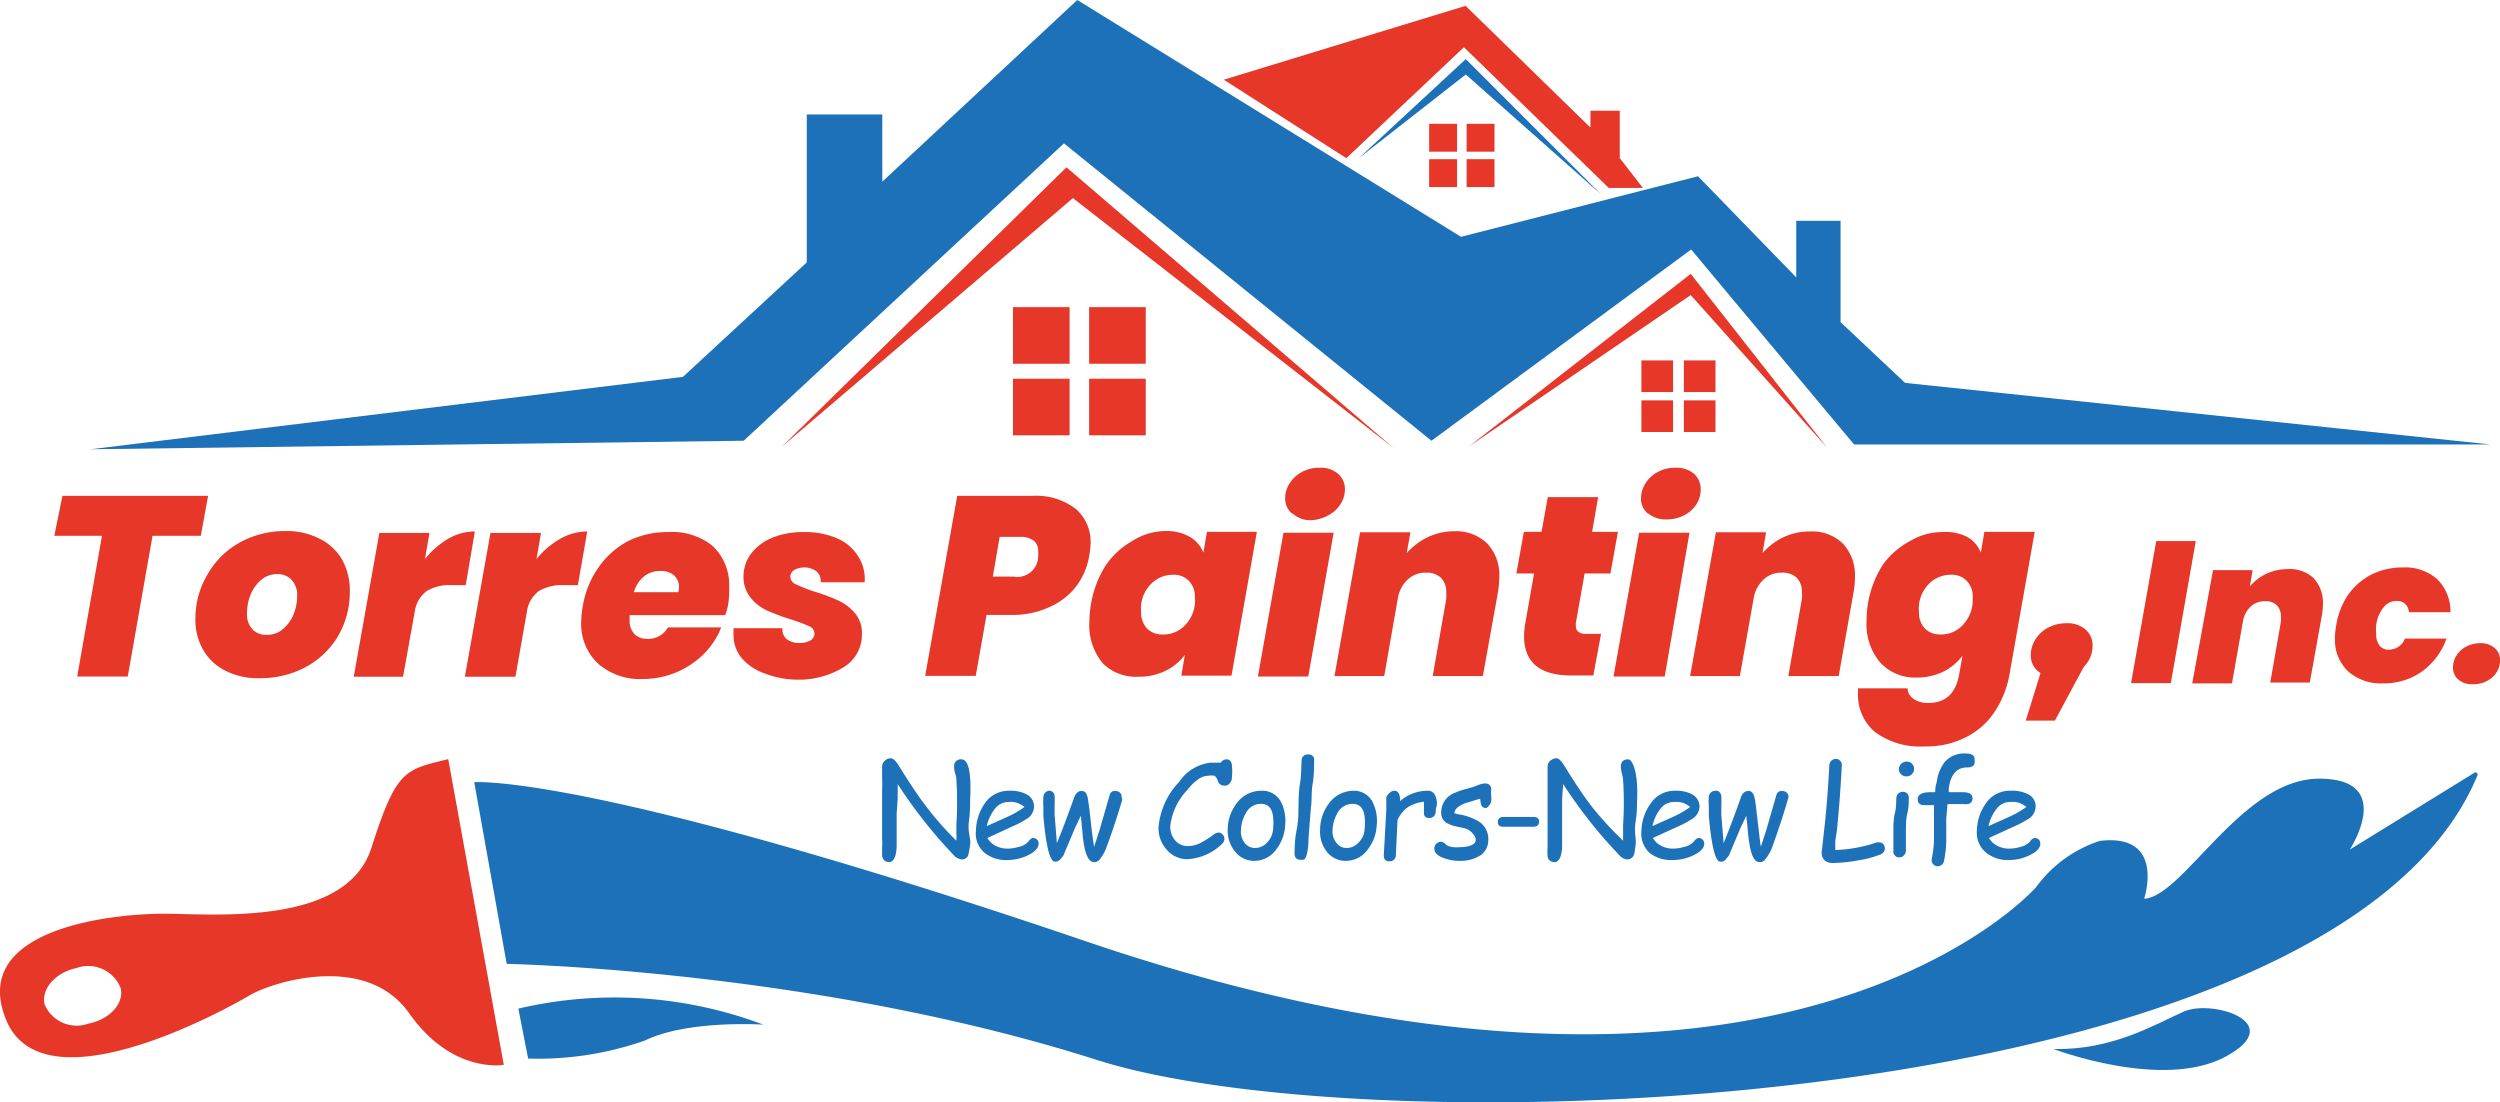 <svg xmlns="http://www.w3.org/2000/svg" viewBox="0 0 120.14 52.97"><defs><style>.cls-1{fill:#1d71b8;}.cls-2{fill:#e63729;}</style></defs><g id="Capa_2" data-name="Capa 2"><g id="Capa_1-2" data-name="Capa 1"><polygon class="cls-1" points="4.35 21.59 35.74 21.18 51.13 6.89 68.79 21.18 81.27 11.99 89.1 21.36 119.69 21.36 91.55 18.4 88.45 15.48 88.45 10.61 86.32 10.61 86.32 13.33 81.6 8.47 70.21 11.38 51.77 0 42.4 8.73 42.4 5.5 38.77 5.5 38.77 12.61 32.82 18.11 4.35 21.59"/><polygon class="cls-1" points="65.3 7.6 70.44 3.58 76.94 9.34 70.44 2.84 65.3 7.6"/><polygon class="cls-2" points="37.57 21.47 51.56 9.52 66.97 21.53 51.25 8.04 37.57 21.47"/><polygon class="cls-2" points="70.6 21.45 81.25 14.18 87.81 21.52 81.25 13.16 70.6 21.45"/><polygon class="cls-2" points="77.31 9.03 78.95 9.03 77.84 7.6 77.84 5.32 76.43 5.32 76.43 6.13 70.43 0.28 58.81 3.83 64.7 7.6 70.35 2.27 77.31 9.03"/><rect class="cls-2" x="48.68" y="14.76" width="2.72" height="2.72"/><rect class="cls-2" x="52.34" y="14.76" width="2.72" height="2.72"/><rect class="cls-2" x="48.68" y="18.2" width="2.72" height="2.72"/><rect class="cls-2" x="52.34" y="18.2" width="2.72" height="2.72"/><rect class="cls-2" x="78.88" y="17.32" width="1.52" height="1.52"/><rect class="cls-2" x="80.92" y="17.32" width="1.52" height="1.52"/><rect class="cls-2" x="78.88" y="19.24" width="1.52" height="1.52"/><rect class="cls-2" x="80.92" y="19.24" width="1.52" height="1.52"/><rect class="cls-2" x="68.68" y="5.95" width="1.34" height="1.34"/><rect class="cls-2" x="70.48" y="5.95" width="1.34" height="1.34"/><rect class="cls-2" x="68.68" y="7.65" width="1.34" height="1.34"/><rect class="cls-2" x="70.48" y="7.65" width="1.34" height="1.34"/><path class="cls-2" d="M10,23.83l-.35,1.92H7.33L6.14,32.51H3.71L4.9,25.75H2.61L3,23.83Z"/><path class="cls-2" d="M10.85,32.24a2.51,2.51,0,0,1-1.08-1,2.88,2.88,0,0,1-.38-1.52A4.13,4.13,0,0,1,10,27.56a4,4,0,0,1,1.54-1.5,4.52,4.52,0,0,1,2.21-.54,3.39,3.39,0,0,1,1.59.36,2.54,2.54,0,0,1,1.09,1,3,3,0,0,1,.38,1.53,4.18,4.18,0,0,1-.56,2.15,4,4,0,0,1-1.55,1.49,4.55,4.55,0,0,1-2.21.54A3.39,3.39,0,0,1,10.85,32.24Zm2.73-2a1.74,1.74,0,0,0,.52-.7,2.32,2.32,0,0,0,.18-.89,1.07,1.07,0,0,0-.27-.79.91.91,0,0,0-.68-.27,1.17,1.17,0,0,0-.77.27,1.82,1.82,0,0,0-.51.7,2.33,2.33,0,0,0-.18.9,1.06,1.06,0,0,0,.26.78.91.91,0,0,0,.68.27A1.21,1.21,0,0,0,13.58,30.25Z"/><path class="cls-2" d="M21.52,25.9a2.61,2.61,0,0,1,1.3-.36l-.44,2.58H21.7a2.12,2.12,0,0,0-1.19.28,1.48,1.48,0,0,0-.58,1l-.56,3.12H17l1.23-6.91h2.41l-.22,1.26A4.18,4.18,0,0,1,21.52,25.9Z"/><path class="cls-2" d="M26.91,25.9a2.64,2.64,0,0,1,1.31-.36l-.45,2.58H27.1a2.18,2.18,0,0,0-1.2.28,1.48,1.48,0,0,0-.58,1l-.55,3.12H22.34l1.23-6.91H26l-.22,1.26A4,4,0,0,1,26.91,25.9Z"/><path class="cls-2" d="M34.25,26.24a2.57,2.57,0,0,1,.79,2A4.1,4.1,0,0,1,35,29a2.79,2.79,0,0,1-.15.56H30.26a1.35,1.35,0,0,0,0,.22.91.91,0,0,0,.23.69.82.82,0,0,0,.61.23,1.09,1.09,0,0,0,1-.55h2.56a3.75,3.75,0,0,1-.84,1.28,4.24,4.24,0,0,1-1.32.88,4.17,4.17,0,0,1-1.61.32,3.05,3.05,0,0,1-2.15-.74,2.61,2.61,0,0,1-.81-2,4.3,4.3,0,0,1,.08-.78,4.47,4.47,0,0,1,.78-1.88A4,4,0,0,1,30.19,26a4.22,4.22,0,0,1,1.91-.43A3.09,3.09,0,0,1,34.25,26.24Zm-1.62,2a.75.75,0,0,0-.25-.6.94.94,0,0,0-.64-.2,1.21,1.21,0,0,0-.79.26,1.5,1.5,0,0,0-.49.76H32.6A1.94,1.94,0,0,0,32.63,28.23Z"/><path class="cls-2" d="M36.69,32.34a2.51,2.51,0,0,1-1.06-.73,1.72,1.72,0,0,1-.38-1.09c0-.08,0-.19,0-.33H37.6a.62.62,0,0,0,.21.53,1,1,0,0,0,.62.18,1,1,0,0,0,.51-.12.37.37,0,0,0,.2-.32.4.4,0,0,0-.26-.37,8.12,8.12,0,0,0-.86-.32,11,11,0,0,1-1.16-.43,2.24,2.24,0,0,1-.79-.62,1.56,1.56,0,0,1-.34-1,1.84,1.84,0,0,1,.36-1.11,2.46,2.46,0,0,1,1-.76,3.88,3.88,0,0,1,1.54-.28,3.84,3.84,0,0,1,1.62.31,2.21,2.21,0,0,1,1,.87,2,2,0,0,1,.3,1.23H39.44a.63.63,0,0,0-.2-.52,1,1,0,0,0-1.07-.07.38.38,0,0,0-.19.32.41.41,0,0,0,.27.37,7.12,7.12,0,0,0,.89.35,8.9,8.9,0,0,1,1.15.43,2.4,2.4,0,0,1,.8.61,1.46,1.46,0,0,1,.33,1,1.82,1.82,0,0,1-.89,1.6,4.11,4.11,0,0,1-2.3.59A4.36,4.36,0,0,1,36.69,32.34Z"/><path class="cls-2" d="M51.73,28.16a3.25,3.25,0,0,1-1.27,1,4.18,4.18,0,0,1-1.86.39H47.41l-.52,2.93H44.46L46,23.83h3.61a3.11,3.11,0,0,1,2.08.62,2.1,2.1,0,0,1,.72,1.67,3.8,3.8,0,0,1-.07.61A3.31,3.31,0,0,1,51.73,28.16Zm-1.84-1.43a1.75,1.75,0,0,0,0-.25A.63.63,0,0,0,49.7,26a1,1,0,0,0-.66-.2h-1l-.33,1.91h1A1,1,0,0,0,49.89,26.73Z"/><path class="cls-2" d="M53.13,27.18A3.84,3.84,0,0,1,54.41,26,3,3,0,0,1,56,25.52a2.24,2.24,0,0,1,1.18.28,1.5,1.5,0,0,1,.65.76l.17-1H60.4l-1.22,6.91H56.77l.17-1a2.55,2.55,0,0,1-.94.77,2.83,2.83,0,0,1-1.28.28A2.25,2.25,0,0,1,53,31.88a2.85,2.85,0,0,1-.65-2,5.4,5.4,0,0,1,.08-.86A5,5,0,0,1,53.13,27.18Zm4.29,1.53a1.07,1.07,0,0,0-.29-.8,1,1,0,0,0-.75-.29,1.45,1.45,0,0,0-1,.38,1.67,1.67,0,0,0-.54,1.05,1.59,1.59,0,0,0,0,.36,1.09,1.09,0,0,0,.29.8,1,1,0,0,0,.75.28,1.4,1.4,0,0,0,1-.38,1.69,1.69,0,0,0,.54-1.06A1.42,1.42,0,0,0,57.42,28.71Z"/><path class="cls-2" d="M64.09,25.6l-1.22,6.91H60.45l1.23-6.91Zm-2-.92a.92.92,0,0,1-.33-.73,1.3,1.3,0,0,1,.22-.73,1.54,1.54,0,0,1,.59-.54,1.68,1.68,0,0,1,.84-.2,1.24,1.24,0,0,1,.89.29.94.94,0,0,1,.33.74,1.28,1.28,0,0,1-.22.73,1.52,1.52,0,0,1-.59.53A1.85,1.85,0,0,1,63,25,1.28,1.28,0,0,1,62.12,24.68Z"/><path class="cls-2" d="M71.48,26.13a2.22,2.22,0,0,1,.57,1.62,5.1,5.1,0,0,1-.07.74l-.72,4H68.85l.65-3.7a2.38,2.38,0,0,0,0-.34.94.94,0,0,0-.26-.69,1,1,0,0,0-.7-.24,1.24,1.24,0,0,0-.88.32,1.58,1.58,0,0,0-.48.88l-.66,3.77H64.13l1.23-6.91h2.42l-.18,1a3.31,3.31,0,0,1,1-.76,2.94,2.94,0,0,1,1.29-.29A2.14,2.14,0,0,1,71.48,26.13Z"/><path class="cls-2" d="M75.73,29.93a.61.61,0,0,0,0,.14.33.33,0,0,0,.12.29.54.54,0,0,0,.38.1h.71l-.37,2H75.5c-1.5,0-2.26-.63-2.26-1.89a4.06,4.06,0,0,1,.08-.73l.4-2.28h-.85l.36-2h.85l.3-1.67H76.8l-.29,1.67h1.24l-.36,2H76.15Z"/><path class="cls-2" d="M81.19,25.6,80,32.51H77.54l1.23-6.91Zm-2-.92a.92.92,0,0,1-.33-.73,1.38,1.38,0,0,1,.22-.73,1.54,1.54,0,0,1,.59-.54,1.68,1.68,0,0,1,.84-.2,1.28,1.28,0,0,1,.9.29,1,1,0,0,1,.32.74,1.35,1.35,0,0,1-.21.73,1.55,1.55,0,0,1-.6.53,1.79,1.79,0,0,1-.84.19A1.32,1.32,0,0,1,79.21,24.68Z"/><path class="cls-2" d="M88.57,26.13a2.22,2.22,0,0,1,.57,1.62,4,4,0,0,1-.07.74l-.71,4H85.94l.65-3.7a1.48,1.48,0,0,0,0-.34.93.93,0,0,0-.25-.69,1,1,0,0,0-.71-.24,1.22,1.22,0,0,0-.87.32,1.58,1.58,0,0,0-.48.88l-.67,3.77H81.22l1.24-6.91h2.41l-.17,1a3.19,3.19,0,0,1,1-.76A2.91,2.91,0,0,1,87,25.54,2.11,2.11,0,0,1,88.57,26.13Z"/><path class="cls-2" d="M94.53,25.8a1.47,1.47,0,0,1,.66.76l.17-1h2.42l-1.21,6.84a4.71,4.71,0,0,1-.68,1.75,3.57,3.57,0,0,1-1.36,1.25,4.18,4.18,0,0,1-2.06.47,3.65,3.65,0,0,1-2.35-.68,2.31,2.31,0,0,1-.83-1.87v-.24h2.38a.64.64,0,0,0,.29.51,1.2,1.2,0,0,0,.72.19q1.23,0,1.47-1.38l.16-.89a2.6,2.6,0,0,1-.93.77,2.86,2.86,0,0,1-1.28.28,2.25,2.25,0,0,1-1.74-.72,2.81,2.81,0,0,1-.66-2,5.33,5.33,0,0,1,.07-.86,5,5,0,0,1,.73-1.87A3.84,3.84,0,0,1,91.79,26a3,3,0,0,1,1.57-.43A2.23,2.23,0,0,1,94.53,25.8Zm.27,2.91a1.07,1.07,0,0,0-.29-.8,1,1,0,0,0-.75-.29,1.45,1.45,0,0,0-1,.38,1.67,1.67,0,0,0-.54,1.05,1.59,1.59,0,0,0,0,.36,1.09,1.09,0,0,0,.29.8,1,1,0,0,0,.74.28,1.41,1.41,0,0,0,1-.38,1.75,1.75,0,0,0,.54-1.06A2.23,2.23,0,0,0,94.8,28.71Z"/><path class="cls-2" d="M100.48,31.41l-1.73,3.22h-1.4l1-3.22Z"/><path class="cls-2" d="M105.52,26l-1.2,6.83h-1.91L103.62,26Z"/><path class="cls-2" d="M111.18,27.78a1.73,1.73,0,0,1,.45,1.27,3,3,0,0,1-.06.58L111,32.8h-1.9l.51-2.92a1.22,1.22,0,0,0,0-.26.73.73,0,0,0-.2-.54.76.76,0,0,0-.56-.19,1,1,0,0,0-.68.25,1.23,1.23,0,0,0-.38.7l-.53,3h-1.91l1-5.44h1.9l-.13.78a2.36,2.36,0,0,1,1.8-.83A1.67,1.67,0,0,1,111.18,27.78Z"/><path class="cls-2" d="M112.83,28.6a3.16,3.16,0,0,1,1.15-1,3.36,3.36,0,0,1,1.49-.33,2.33,2.33,0,0,1,1.65.56,2.19,2.19,0,0,1,.64,1.59h-2a.55.55,0,0,0-.59-.54.79.79,0,0,0-.62.3,1.66,1.66,0,0,0-.36.87,1.72,1.72,0,0,0,0,.39.89.89,0,0,0,.16.58.53.53,0,0,0,.45.2.82.82,0,0,0,.77-.53h2a3.33,3.33,0,0,1-1.18,1.58,3.15,3.15,0,0,1-1.86.57,2.36,2.36,0,0,1-1.69-.58,2.07,2.07,0,0,1-.63-1.6,3.23,3.23,0,0,1,.06-.61A3.57,3.57,0,0,1,112.83,28.6Z"/><path class="cls-2" d="M118.14,32.66a.75.75,0,0,1-.26-.58,1.09,1.09,0,0,1,.17-.58,1.22,1.22,0,0,1,.47-.43,1.47,1.47,0,0,1,.67-.16,1,1,0,0,1,.69.23.73.73,0,0,1,.26.59,1.07,1.07,0,0,1-.37.82,1.36,1.36,0,0,1-.93.33A1,1,0,0,1,118.14,32.66Z"/><path class="cls-2" d="M97.93,32.25a1,1,0,0,1-.34-.77,1.41,1.41,0,0,1,.23-.76,1.58,1.58,0,0,1,.61-.56,1.87,1.87,0,0,1,.88-.21,1.31,1.31,0,0,1,.91.3,1,1,0,0,1,.34.77,1.38,1.38,0,0,1-.49,1.08,1.77,1.77,0,0,1-1.22.44A1.37,1.37,0,0,1,97.93,32.25Z"/><path class="cls-2" d="M21.54,36.48c-2.07.52-2.48.46-3.69,4.26s-7.6,3.17-10,3.17S-1.5,44.6.29,49,10.94,48.46,12,47.83s5.59-2.08,7.66.86,4.55,2.48,4.55,2.48ZM4.25,49.19a1.67,1.67,0,0,1-2.11-.93c-.16-.74.52-1.52,1.53-1.74a1.68,1.68,0,0,1,2.12.94C6,48.2,5.26,49,4.25,49.19Z"/><path class="cls-1" d="M22.79,37.59l1.56,8.73s14.76.28,28.34,4.61,59.64,2.66,66.37-13.68a.1.1,0,0,0-.14-.12l-6,3.7s2.24-3.41-1.47-3.41-6.53,5.67-8.41,5.77c0,0,1.05-3.16-2.13-2.78a6.14,6.14,0,0,0-3.06,2.22s-12.19,14-45.65,2.61C28.3,37.11,22.79,37.59,22.79,37.59Z"/><path class="cls-1" d="M24.91,48.47l.47,2.4A15.5,15.5,0,0,0,31,50c2.06-1,5.68-.76,5.68-.76A20.24,20.24,0,0,0,24.91,48.47Z"/><path class="cls-1" d="M98.68,50.41s5.24,2,8.27.37-.64-2.77-2-2.17S101.52,50.48,98.68,50.41Z"/><path class="cls-1" d="M46.63,40.5a4.33,4.33,0,0,1-.08.5.32.32,0,0,1-.34.3.6.6,0,0,1-.39-.22,23,23,0,0,1-2.68-3.4l0,.7-.05.7c0,.16,0,.42,0,.76s0,.59,0,.76c0,.55-.15.83-.36.83a.33.33,0,0,1-.26-.11.36.36,0,0,1-.08-.23c0-.08,0-.21,0-.39a2.31,2.31,0,0,0,0-.38c0-.13,0-.32,0-.57s0-.44,0-.57,0-.34,0-.61,0-.48,0-.61a5.45,5.45,0,0,0,0-.58c0-.25,0-.44,0-.57a.4.4,0,0,1,.14-.26.41.41,0,0,1,.28-.11c.1,0,.23.11.38.35.47.76.89,1.4,1.27,1.9a15.05,15.05,0,0,0,1.5,1.71,3.18,3.18,0,0,0,0-.38v-.39a17,17,0,0,0,0-2.14c0-.05,0-.16-.06-.32a1.19,1.19,0,0,1-.05-.33.32.32,0,0,1,.35-.35c.35,0,.49.66.42,2,0,.22,0,.56-.06,1S46.64,40.28,46.63,40.5Z"/><path class="cls-1" d="M48.41,41.33a1.65,1.65,0,0,1-1.1-.35,1.22,1.22,0,0,1-.41-1.07,2.41,2.41,0,0,1,.45-1.34A1.39,1.39,0,0,1,48.5,38a1.68,1.68,0,0,1,.83.17.66.66,0,0,1,.36.65.73.73,0,0,1-.38.55,4.45,4.45,0,0,1-.67.35l-1.19.55a1,1,0,0,0,.4.38,1.25,1.25,0,0,0,.59.13,1.66,1.66,0,0,0,.5-.08.82.82,0,0,0,.48-.26c.08-.11.15-.17.23-.17a.27.27,0,0,1,.19.08.24.24,0,0,1,.07.19c0,.23-.2.42-.57.59A2.31,2.31,0,0,1,48.41,41.33Zm.07-2.79a.82.82,0,0,0-.64.29,2.08,2.08,0,0,0-.42.87l1-.45a4.24,4.24,0,0,0,.81-.47A1,1,0,0,0,48.48,38.54Z"/><path class="cls-1" d="M53.93,38.44c-.2.67-.44,1.42-.75,2.26a2,2,0,0,1-.31.57.33.33,0,0,1-.3.16c-.22,0-.38-.28-.48-.83a6.83,6.83,0,0,1-.08-.71l-.07-.69-.28.59-.53,1.26a.42.42,0,0,1-.13.18.33.33,0,0,1-.3.18c-.16,0-.29-.29-.4-.91-.06-.31-.11-.74-.16-1.28l0-.46a3.77,3.77,0,0,1,0-.46.3.3,0,0,1,.1-.22A.35.35,0,0,1,50.4,38a.26.26,0,0,1,.28.25,4.41,4.41,0,0,1,0,.45l0,.45.11,1.37c.26-.63.53-1.35.82-2.17.08-.23.2-.34.37-.34s.26.13.3.38.09.61.14,1.1.11.92.16,1.2l.27-.83.48-1.67a.25.25,0,0,1,.27-.18.33.33,0,0,1,.22.08.25.25,0,0,1,.08.21A1.2,1.2,0,0,1,53.93,38.44Z"/><path class="cls-1" d="M58.8,37.75c-.13,0-.22-.08-.28-.23a.49.49,0,0,0-.15-.24.91.91,0,0,0-.31,0c-.3,0-.64.22-1,.68a3,3,0,0,0-.82,1.73,1,1,0,0,0,.22.68.78.78,0,0,0,.61.29,1.41,1.41,0,0,0,.64-.16,5.45,5.45,0,0,0,.57-.36.53.53,0,0,1,.27-.13.25.25,0,0,1,.21.1.3.3,0,0,1,.08.22.36.36,0,0,1-.13.24,2.59,2.59,0,0,1-1.67.72,1.3,1.3,0,0,1-1-.49,1.51,1.51,0,0,1-.36-1.11,3.6,3.6,0,0,1,1-2.13,2.08,2.08,0,0,1,1.51-.91h.27l.21,0a.32.32,0,0,1,.28-.16c.14,0,.23.1.25.28a2.92,2.92,0,0,1,0,.61.35.35,0,0,1-.08.22A.29.29,0,0,1,58.8,37.75Z"/><path class="cls-1" d="M60.28,41.37a1.15,1.15,0,0,1-.87-.38A1.57,1.57,0,0,1,59,39.85a2.08,2.08,0,0,1,.41-1.22A1.47,1.47,0,0,1,60.68,38a1,1,0,0,1,.89.56,2,2,0,0,1,.19,1.09,2.07,2.07,0,0,1-.42,1.16A1.3,1.3,0,0,1,60.28,41.37Zm.32-2.74a.81.81,0,0,0-.72.43,1.71,1.71,0,0,0-.24.79.88.88,0,0,0,.2.69.62.62,0,0,0,.47.21.77.77,0,0,0,.56-.24,1,1,0,0,0,.31-.69C61.25,39,61.06,38.63,60.6,38.63Z"/><path class="cls-1" d="M63,38.78l-.12,1.52c0,.16,0,.4-.07.71s-.13.31-.31.31-.3-.11-.29-.32,0-.61.1-1.11.08-.86.09-1.11,0-.69.07-1.11.06-.78.08-1.11a.28.28,0,0,1,.31-.3.25.25,0,0,1,.29.3c0,.33,0,.7-.07,1.11S63.05,38.46,63,38.78Z"/><path class="cls-1" d="M64.68,41.37a1.15,1.15,0,0,1-.87-.38,1.57,1.57,0,0,1-.37-1.14,2.08,2.08,0,0,1,.41-1.22A1.47,1.47,0,0,1,65.08,38a1,1,0,0,1,.89.56,2,2,0,0,1,.19,1.09,2.07,2.07,0,0,1-.42,1.16A1.3,1.3,0,0,1,64.68,41.37ZM65,38.63a.81.81,0,0,0-.72.43,1.71,1.71,0,0,0-.24.79.88.88,0,0,0,.21.69.59.59,0,0,0,.46.21.77.77,0,0,0,.56-.24,1,1,0,0,0,.31-.69C65.65,39,65.46,38.63,65,38.63Z"/><path class="cls-1" d="M69,38.92q0,.39-.33.39c-.17,0-.26-.11-.24-.31v-.47a1.76,1.76,0,0,0-.79.27,1.63,1.63,0,0,0-.48.6l-.08,1.68a.29.29,0,0,1-.32.31c-.18,0-.27-.1-.26-.31l.12-2.15c0-.07,0-.17,0-.3s0-.24,0-.3S66.8,38,67,38s.29.17.28.5A2,2,0,0,1,68.59,38a.37.37,0,0,1,.36.19.9.9,0,0,1,.09.56C69,38.81,69,38.89,69,38.92Z"/><path class="cls-1" d="M71.42,38.83a.25.25,0,0,1-.23-.12,1.63,1.63,0,0,1-.06-.33l-.72.22c-.33.13-.51.29-.52.48l.18.05a2.66,2.66,0,0,1,1,.35,1,1,0,0,1,.45.93.87.87,0,0,1-.47.75,1.84,1.84,0,0,1-.92.21,2.14,2.14,0,0,1-.76-.14c-.31-.11-.45-.27-.44-.47a.3.3,0,0,1,.1-.22.35.35,0,0,1,.23-.09.41.41,0,0,1,.24.15.7.7,0,0,0,.32.11,1.61,1.61,0,0,0,.34,0,1.56,1.56,0,0,0,.46-.06c.19-.06.29-.15.3-.28s-.17-.47-.55-.57l-.32-.07a1.71,1.71,0,0,1-.56-.2.58.58,0,0,1-.23-.52,1,1,0,0,1,.65-.91,3.74,3.74,0,0,1,.6-.2,3.85,3.85,0,0,0,.59-.2.87.87,0,0,1,.28-.05.29.29,0,0,1,.21.08.3.3,0,0,1,.07.23,1.7,1.7,0,0,0,0,.26,1.38,1.38,0,0,1,0,.26.3.3,0,0,1-.1.22A.28.28,0,0,1,71.42,38.83Z"/><path class="cls-1" d="M73.71,39.73c-.28,0-.78,0-1.49,0q-.25,0-.24-.24c0-.15.1-.23.27-.23l.73,0,.72,0c.18,0,.27.08.26.24S73.87,39.71,73.71,39.73Z"/><path class="cls-1" d="M78.61,40.5a3.78,3.78,0,0,1-.07.5.34.34,0,0,1-.35.3.6.6,0,0,1-.39-.22,23,23,0,0,1-2.68-3.4l-.05.7,0,.7c0,.16,0,.42,0,.76s0,.59,0,.76c0,.55-.15.83-.37.83a.35.35,0,0,1-.26-.11.3.3,0,0,1-.07-.23,2.51,2.51,0,0,1,0-.39c0-.17,0-.3,0-.38s0-.32,0-.57,0-.44,0-.57,0-.34,0-.61,0-.48,0-.61,0-.32,0-.58,0-.44,0-.57a.4.4,0,0,1,.14-.26.43.43,0,0,1,.28-.11c.11,0,.23.11.38.35.47.76.89,1.4,1.27,1.9A16.21,16.21,0,0,0,78,40.4c0-.08,0-.21,0-.38v-.39a16.69,16.69,0,0,0,0-2.14,1.73,1.73,0,0,0-.06-.32,1.76,1.76,0,0,1-.05-.33c0-.23.13-.35.35-.35s.5.66.43,2c0,.22,0,.56-.07,1S78.62,40.28,78.61,40.5Z"/><path class="cls-1" d="M80.4,41.33A1.68,1.68,0,0,1,79.29,41a1.25,1.25,0,0,1-.41-1.07,2.34,2.34,0,0,1,.46-1.34A1.38,1.38,0,0,1,80.49,38a1.64,1.64,0,0,1,.82.17.66.66,0,0,1,.36.65.73.73,0,0,1-.38.55,4.18,4.18,0,0,1-.66.35l-1.2.55a.94.94,0,0,0,.41.38,1.18,1.18,0,0,0,.58.13,1.62,1.62,0,0,0,.5-.08.82.82,0,0,0,.48-.26c.08-.11.16-.17.24-.17a.27.27,0,0,1,.26.27c0,.23-.21.42-.58.59A2.31,2.31,0,0,1,80.4,41.33Zm.06-2.79a.82.82,0,0,0-.64.29,2.08,2.08,0,0,0-.41.87l1-.45a4.24,4.24,0,0,0,.81-.47A1,1,0,0,0,80.46,38.54Z"/><path class="cls-1" d="M85.91,38.44c-.19.67-.44,1.42-.74,2.26a2.05,2.05,0,0,1-.32.57.32.32,0,0,1-.3.16c-.22,0-.38-.28-.47-.83a6.39,6.39,0,0,1-.09-.71l-.07-.69-.28.59-.53,1.26a.35.35,0,0,1-.13.18.31.31,0,0,1-.3.18c-.16,0-.29-.29-.4-.91-.06-.31-.11-.74-.16-1.28l0-.46a2.59,2.59,0,0,1,0-.46.3.3,0,0,1,.1-.22.36.36,0,0,1,.23-.08c.15,0,.24.08.27.25a4.41,4.41,0,0,1,0,.45l0,.45.11,1.37c.26-.63.53-1.35.82-2.17.08-.23.2-.34.37-.34s.26.13.31.38.08.61.14,1.1.1.92.15,1.2l.27-.83.48-1.67a.26.26,0,0,1,.28-.18.32.32,0,0,1,.21.08.29.29,0,0,1,.09.21S85.93,38.36,85.91,38.44Z"/><path class="cls-1" d="M90.37,41.06a4.92,4.92,0,0,1-1.1.29,6.91,6.91,0,0,1-1.12.12.69.69,0,0,1-.44-.1.5.5,0,0,1-.16-.47l.11-1c.11-.93.19-2,.25-3.11a.29.29,0,0,1,.09-.22.3.3,0,0,1,.23-.1.26.26,0,0,1,.21.1.28.28,0,0,1,.07.22q-.09,1.72-.24,3.15l-.07.46a4.14,4.14,0,0,0,0,.45,7,7,0,0,0,2-.37l.1,0a.27.27,0,0,1,.22.1.43.43,0,0,1,.06.22A.33.33,0,0,1,90.37,41.06Z"/><path class="cls-1" d="M91.59,39.8c0,.12,0,.3,0,.54s0,.43,0,.55a.32.32,0,0,1-.1.22.29.29,0,0,1-.22.09.26.26,0,0,1-.21-.09.24.24,0,0,1-.07-.22c0-.12,0-.3,0-.55s0-.42,0-.54,0-.44.07-.72.06-.53.07-.72a.32.32,0,0,1,.09-.22.31.31,0,0,1,.22-.09.29.29,0,0,1,.22.09.31.31,0,0,1,.07.22c0,.19,0,.43-.07.72S91.6,39.6,91.59,39.8Zm0-2.49a.36.36,0,0,1-.34-.36.42.42,0,0,1,.12-.25.37.37,0,0,1,.26-.1.33.33,0,0,1,.25.1.35.35,0,0,1,0,.5A.36.36,0,0,1,91.58,37.31Z"/><path class="cls-1" d="M94.53,36.88c-.49,0-.79.34-.88,1l0,.19.67,0c.33,0,.48.1.47.31a.25.25,0,0,1-.25.26.9.9,0,0,1-.24,0l-.71,0-.06.7c0,.12,0,.31,0,.57s0,.44,0,.56a5.49,5.49,0,0,1-.11.91.31.31,0,0,1-.3.25.29.29,0,0,1-.21-.09.24.24,0,0,1-.08-.2s0,0,0-.06a5.74,5.74,0,0,0,.11-.87l0-.83,0-.89-.48,0q-.31,0-.3-.3c0-.2.2-.31.56-.32H93c0-.12,0-.27.07-.47a2,2,0,0,1,.4-1,1.25,1.25,0,0,1,1-.39q.44,0,.42.3C94.93,36.78,94.8,36.88,94.53,36.88Z"/><path class="cls-1" d="M96.55,41.33a1.65,1.65,0,0,1-1.1-.35A1.25,1.25,0,0,1,95,39.91a2.34,2.34,0,0,1,.46-1.34A1.38,1.38,0,0,1,96.64,38a1.64,1.64,0,0,1,.82.17.63.63,0,0,1,.36.65.72.72,0,0,1-.37.55,5.05,5.05,0,0,1-.67.35l-1.2.55a1,1,0,0,0,.41.38,1.22,1.22,0,0,0,.59.13,1.66,1.66,0,0,0,.5-.08.89.89,0,0,0,.48-.26.3.3,0,0,1,.23-.17.29.29,0,0,1,.19.08.28.28,0,0,1,.07.19c0,.23-.2.42-.58.59A2.27,2.27,0,0,1,96.55,41.33Zm.06-2.79a.79.79,0,0,0-.63.29,2,2,0,0,0-.42.87l1-.45a4.76,4.76,0,0,0,.82-.47A1,1,0,0,0,96.61,38.54Z"/></g></g></svg>